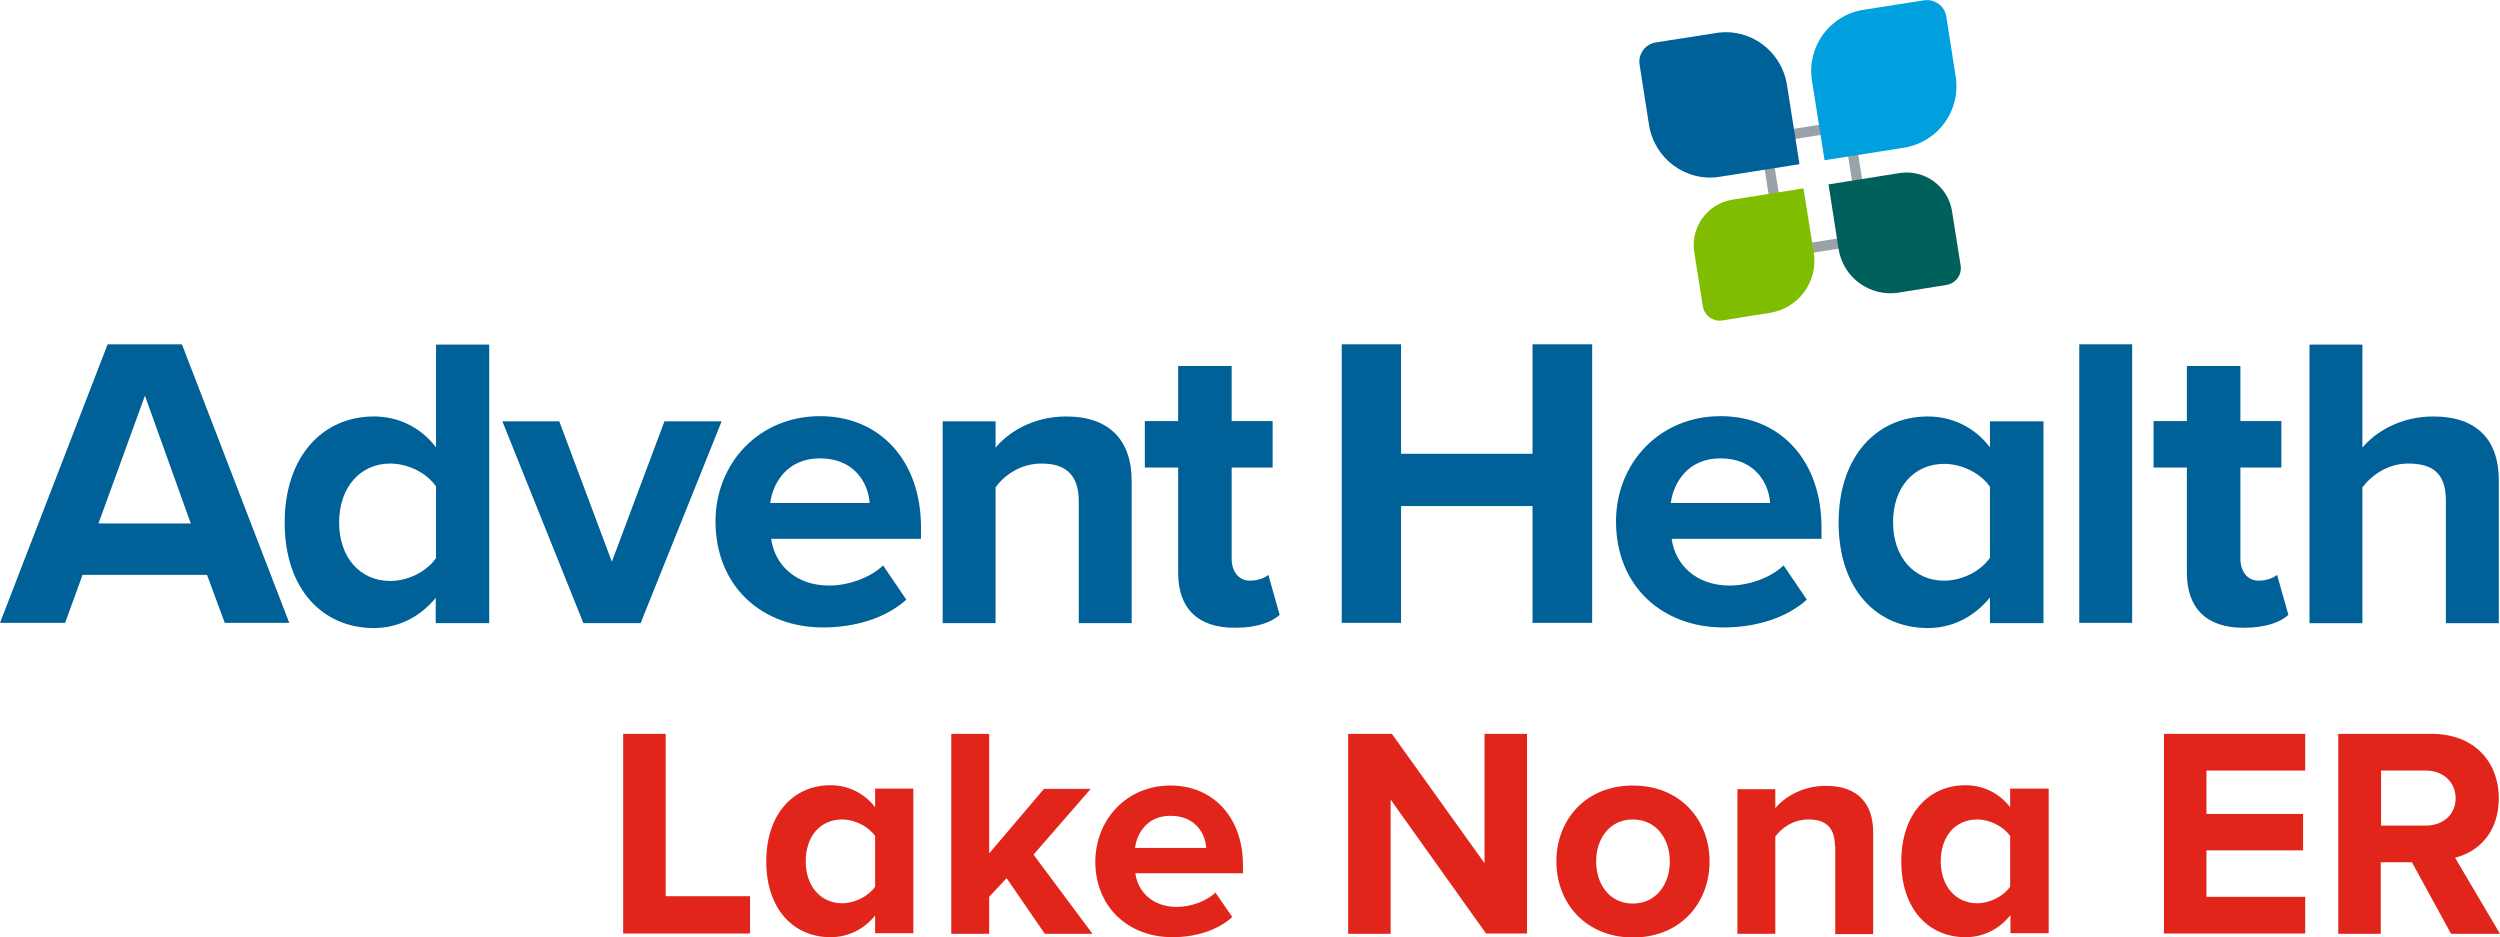 <?xml version="1.0" encoding="utf-8"?>
<!-- Generator: Adobe Illustrator 23.0.4, SVG Export Plug-In . SVG Version: 6.00 Build 0)  -->
<svg version="1.1" id="Layer_1" xmlns="http://www.w3.org/2000/svg" xmlns:xlink="http://www.w3.org/1999/xlink" x="0px" y="0px"
	 viewBox="0 0 817.6 306.5" style="enable-background:new 0 0 817.6 306.5;" xml:space="preserve">
<style type="text/css">
	.st0{fill:#FFFFFF;}
	.st1{fill:#006098;}
	.st2{fill:#E1251B;}
	.st3{fill:#9AA2A8;}
	.st4{fill:#00A0DF;}
	.st5{fill:#80BC00;}
	.st6{fill:#00615C;}
</style>
<g>
	<g>
		<path class="st2" d="M203.8,240h13.9v53.1h27.6v12.2h-41.5V240z"/>
		<path class="st2" d="M286.2,299.4c-3.7,4.6-8.9,7.1-14.6,7.1c-11.9,0-21-9-21-24.8c0-15.5,8.9-24.9,21-24.9
			c5.6,0,10.9,2.4,14.6,7.2v-6.1h12.5v47.3h-12.5V299.4z M286.2,273.4c-2.2-3.1-6.6-5.4-10.8-5.4c-7.1,0-11.9,5.5-11.9,13.7
			c0,8.1,4.9,13.7,11.9,13.7c4.2,0,8.6-2.3,10.8-5.4V273.4z"/>
		<path class="st2" d="M329.2,287.2l-5.7,6.1v12.1h-12.4V240h12.4v39.1l17.9-21.1h15.3L338,279.5l19.3,25.9h-15.6L329.2,287.2z"/>
		<path class="st2" d="M382.8,256.9c14.1,0,23.7,10.6,23.7,26v2.7h-35.2c0.8,6,5.6,11,13.6,11c4.4,0,9.6-1.8,12.6-4.7l5.5,8
			c-4.8,4.4-12.1,6.6-19.5,6.6c-14.4,0-25.3-9.7-25.3-24.9C358.4,268,368.4,256.9,382.8,256.9z M371.2,277.3h23.3
			c-0.3-4.5-3.4-10.5-11.7-10.5C375.1,266.8,371.8,272.6,371.2,277.3z"/>
		<path class="st2" d="M454.8,261.5v43.9h-13.9V240h14.3l30.3,42.3V240h13.9v65.3H486L454.8,261.5z"/>
		<path class="st2" d="M509,281.7c0-13.4,9.4-24.8,25-24.8c15.7,0,25.1,11.4,25.1,24.8c0,13.5-9.4,24.9-25.1,24.9
			C518.4,306.5,509,295.2,509,281.7z M546.1,281.7c0-7.3-4.4-13.7-12.1-13.7c-7.7,0-12,6.4-12,13.7c0,7.4,4.3,13.8,12,13.8
			C541.7,295.5,546.1,289.1,546.1,281.7z"/>
		<path class="st2" d="M600.1,276.8c0-6.6-3.4-8.8-8.7-8.8c-4.9,0-8.7,2.7-10.8,5.6v31.8h-12.4v-47.3h12.4v6.2
			c3-3.6,8.8-7.3,16.6-7.3c10.4,0,15.4,5.9,15.4,15.1v33.4h-12.4V276.8z"/>
		<path class="st2" d="M657.4,299.4c-3.7,4.6-8.9,7.1-14.6,7.1c-11.9,0-21-9-21-24.8c0-15.5,8.9-24.9,21-24.9
			c5.6,0,10.9,2.4,14.6,7.2v-6.1H670v47.3h-12.5V299.4z M657.4,273.4c-2.2-3.1-6.6-5.4-10.8-5.4c-7.1,0-11.9,5.5-11.9,13.7
			c0,8.1,4.9,13.7,11.9,13.7c4.2,0,8.6-2.3,10.8-5.4V273.4z"/>
		<path class="st2" d="M707.7,240h46.2V252h-32.3v14.2h31.6v11.9h-31.6v15.2h32.3v12h-46.2V240z"/>
		<path class="st2" d="M788.8,282h-10.2v23.4h-13.9V240h30.6c13.6,0,21.9,8.9,21.9,21.1c0,11.6-7.2,17.7-14.3,19.4l14.7,24.9h-16
			L788.8,282z M793.3,252h-14.6v18h14.6c5.6,0,9.8-3.5,9.8-9C803,255.5,798.8,252,793.3,252z"/>
	</g>
	<g>
		<g>
			<path class="st1" d="M67.7,188H27l-5.7,15.7H0l35.2-91.1h24.3l35.1,91.1H73.5L67.7,188z M32.2,171.2h30.2l-15-41.8L32.2,171.2z"
				/>
			<path class="st1" d="M142.6,195.4c-5.2,6.4-12.4,10-20.3,10c-16.7,0-29.2-12.6-29.2-34.5c0-21.6,12.4-34.7,29.2-34.7
				c7.8,0,15.2,3.4,20.3,10.1v-33.6H160v91.1h-17.5V195.4z M142.6,159.1c-3-4.4-9.1-7.5-15-7.5c-9.8,0-16.7,7.8-16.7,19.3
				c0,11.3,6.8,19.1,16.7,19.1c5.9,0,12-3.1,15-7.5V159.1z"/>
			<path class="st1" d="M164.3,137.8h18.6l17.2,45.9l17.2-45.9h18.7l-26.5,66h-18.7L164.3,137.8z"/>
			<path class="st1" d="M268.2,136.1c19.7,0,33,14.7,33,36.3v3.8h-49c1.1,8.3,7.8,15.3,19,15.3c6.1,0,13.4-2.5,17.6-6.6l7.6,11.2
				c-6.7,6.1-16.9,9.1-27.2,9.1c-20.1,0-35.2-13.5-35.2-34.7C234,151.6,248.1,136.1,268.2,136.1z M251.9,164.5h32.5
				c-0.4-6.3-4.8-14.6-16.3-14.6C257.4,149.9,252.7,158,251.9,164.5z"/>
			<path class="st1" d="M352.8,163.9c0-9.1-4.8-12.3-12.2-12.3c-6.8,0-12.2,3.8-15,7.8v44.4h-17.3v-66h17.3v8.6
				c4.2-5.1,12.3-10.2,23.1-10.2c14.5,0,21.4,8.2,21.4,21v46.6h-17.3V163.9z"/>
			<path class="st1" d="M385.3,187.3v-34.4h-10.9v-15.2h10.9v-18h17.5v18h13.4v15.2h-13.4v29.8c0,4.1,2.2,7.2,6,7.2
				c2.6,0,5.1-1,6-1.9l3.7,13.1c-2.6,2.3-7.2,4.2-14.5,4.2C391.9,205.4,385.3,199.1,385.3,187.3z"/>
			<path class="st1" d="M501.2,165.5h-43v38.2h-19.4v-91.1h19.4v35.8h43v-35.8h19.5v91.1h-19.5V165.5z"/>
			<path class="st1" d="M562.7,136.1c19.7,0,33,14.7,33,36.3v3.8h-49c1.1,8.3,7.8,15.3,19,15.3c6.1,0,13.4-2.5,17.6-6.6l7.6,11.2
				c-6.7,6.1-16.9,9.1-27.2,9.1c-20.1,0-35.2-13.5-35.2-34.7C528.5,151.6,542.6,136.1,562.7,136.1z M546.4,164.5h32.5
				c-0.4-6.3-4.8-14.6-16.3-14.6C551.9,149.9,547.3,158,546.4,164.5z"/>
			<path class="st1" d="M650.8,195.4c-5.2,6.4-12.4,10-20.3,10c-16.7,0-29.2-12.6-29.2-34.5c0-21.6,12.4-34.7,29.2-34.7
				c7.8,0,15.2,3.4,20.3,10.1v-8.5h17.5v66h-17.5V195.4z M650.8,159.2c-3-4.4-9.1-7.5-15-7.5c-9.8,0-16.7,7.6-16.7,19.1
				c0,11.3,6.8,19.1,16.7,19.1c5.9,0,12-3.1,15-7.5V159.2z"/>
			<path class="st1" d="M680,112.6h17.3v91.1H680V112.6z"/>
			<path class="st1" d="M715.2,187.3v-34.4h-10.9v-15.2h10.9v-18h17.5v18h13.4v15.2h-13.4v29.8c0,4.1,2.2,7.2,6,7.2c2.6,0,5-1,6-1.9
				l3.7,13.1c-2.6,2.3-7.2,4.2-14.5,4.2C721.8,205.4,715.2,199.1,715.2,187.3z"/>
			<path class="st1" d="M799.9,163.6c0-9.2-4.8-12-12.3-12c-6.7,0-12,3.8-15,7.8v44.4h-17.3v-91.1h17.3v33.7
				c4.2-5.1,12.4-10.2,23.2-10.2c14.5,0,21.4,7.9,21.4,20.8v46.8h-17.3V163.6z"/>
		</g>
		<g>
			<path class="st3" d="M603.1,42.9l5.4,33.9l-24,3.8l-5.4-33.9L603.1,42.9 M605.9,39.1l-30.6,4.8l6.4,40.5l30.6-4.8L605.9,39.1
				L605.9,39.1z"/>
			<path class="st1" d="M588.5,53.7l-26,4.1c-11.1,1.8-21.4-5.8-23.2-16.9l-3.1-19.8c-0.5-3.4,1.8-6.6,5.2-7.2l19.8-3.1
				c11.1-1.8,21.4,5.8,23.2,16.9L588.5,53.7z"/>
			<path class="st4" d="M622.7,48.3l-26,4.1l-4.1-26c-1.8-11.1,5.8-21.5,16.9-23.2l19.8-3.1c3.4-0.5,6.6,1.8,7.2,5.2l3.1,19.8
				C641.3,36.2,633.8,46.5,622.7,48.3z"/>
			<path class="st5" d="M578.9,102.3l-15.6,2.5c-3,0.5-5.9-1.6-6.4-4.6l-2.8-17.7c-1.3-8.2,4.3-15.9,12.5-17.2l23.2-3.7l3.4,21.2
				C594.6,92.1,588.2,100.8,578.9,102.3z"/>
			<path class="st6" d="M636.5,93.2l-15.6,2.5c-9.3,1.5-18.1-4.9-19.6-14.2L598,60.3l23.2-3.7c8.2-1.3,15.9,4.3,17.2,12.5l2.8,17.7
				C641.7,89.9,639.6,92.7,636.5,93.2z"/>
		</g>
	</g>
</g>
</svg>
